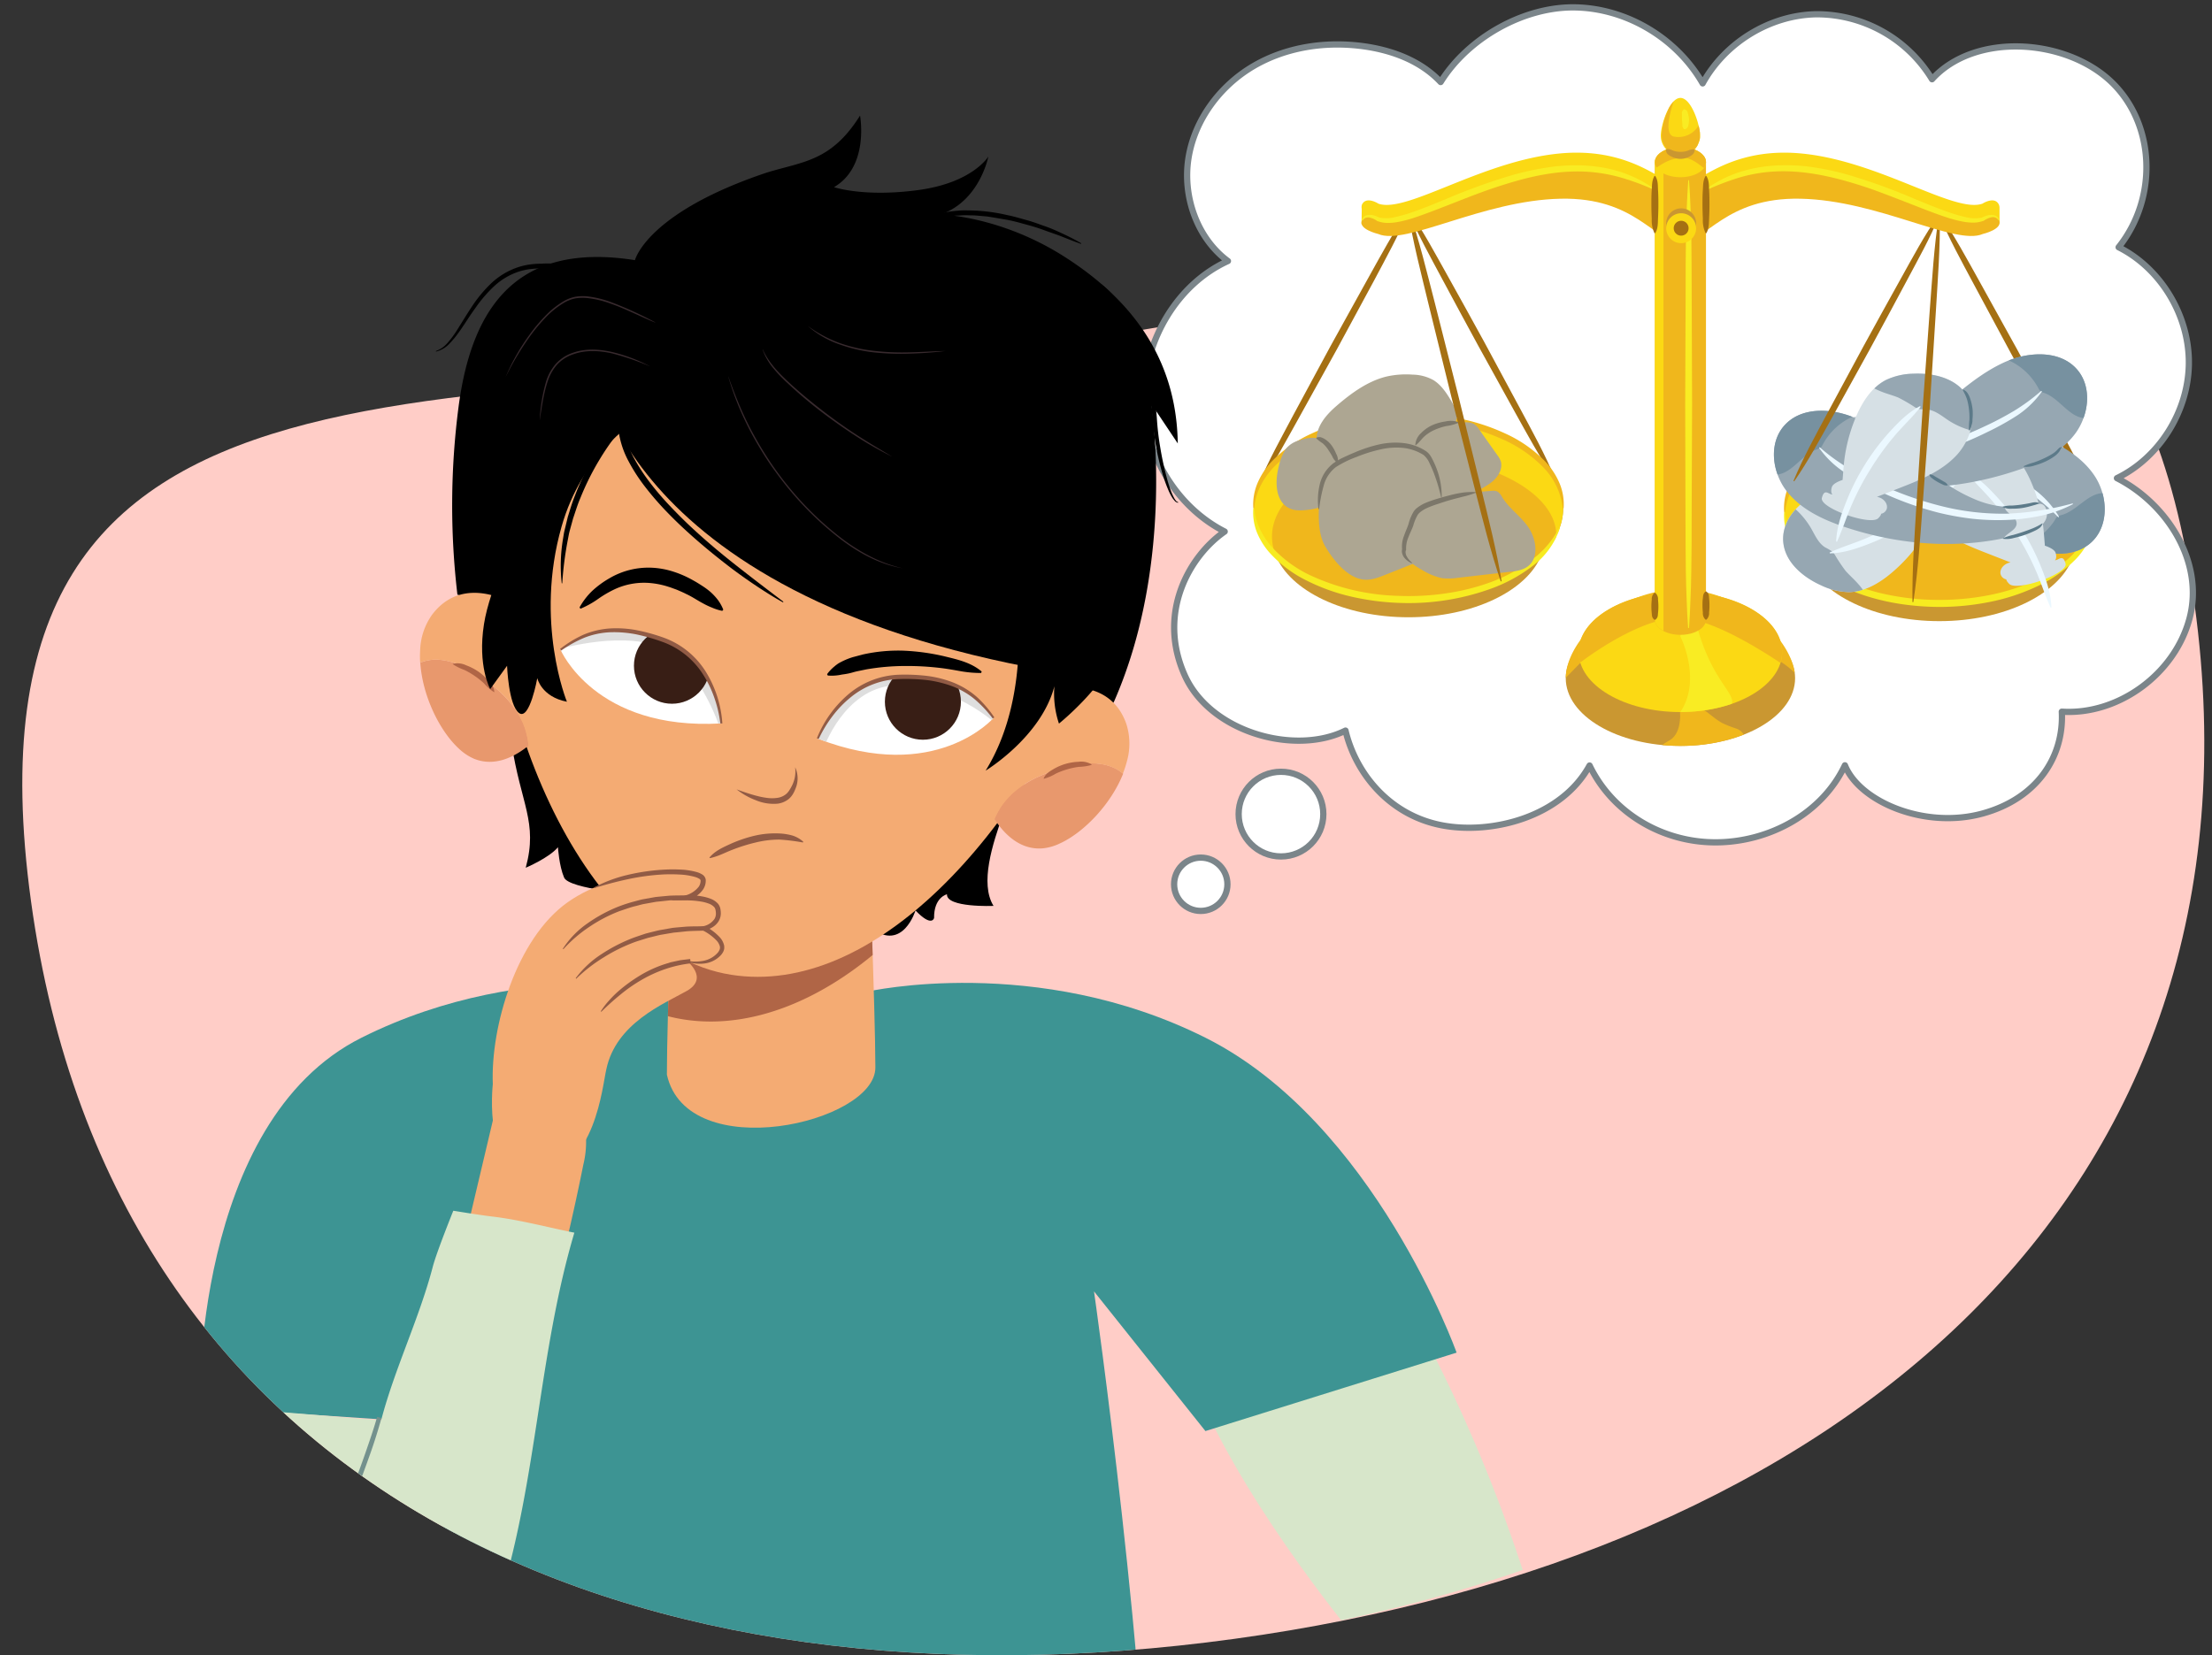 <svg xmlns="http://www.w3.org/2000/svg" xmlns:xlink="http://www.w3.org/1999/xlink" width="760" height="568.87" viewBox="0 0 760 568.87"><rect x="0" y="0" width="760" height="568.87" fill="#333333" stroke="none"/><defs><clipPath id="a"><path d="M10.65,309.71C38.84,515,218.88,591.42,424.14,563.23S812.82,384.78,784.63,179.52,910.43-220.1,360.9-100.62C158.44-56.6-17.54,104.45,10.65,309.71Z" fill="none"/></clipPath><clipPath id="b"><path d="M298.22,282.84s2.54,64.92,2.54,84.05-64.67,33.81-71.63,2.44c0-20.43,2.18-72.66,2.18-72.66Z" fill="#f4ab73"/></clipPath><clipPath id="c"><path d="M341.36,246.75s-19.81,22.88-60.38,7.1c0,0,7.92-20.49,27.65-21.22S335.75,239,341.36,246.75Z" fill="none"/></clipPath><clipPath id="d"><path d="M192.57,223.27s11.8,27.87,55.25,25.35c0,0-1.22-21.94-19.77-28.7S200.27,217.66,192.57,223.27Z" fill="none"/></clipPath></defs><path d="M10.65,309.71C38.84,515,218.88,591.42,424.14,563.23S782.18,412.89,754,207.62s-185.74-118-391-89.78S-17.54,104.45,10.65,309.71Z" fill="#ffcdc7"/><g clip-path="url(#a)"><path d="M708.4,244.59c.79,15.37-8.35,29.8-27.23,35-20,5.48-42.33-4.15-47.29-16.57-7.87,16.67-26.08,26.38-44.24,26.47s-35.47-9.8-43.49-26.4c-9.74,17.82-33.69,23.75-50.57,20.58-18.14-3.41-29.77-17.81-33.29-32.58-17.35,8.63-46.4.66-55.21-18.94-9.68-21.52,1.63-41.11,13.7-49.47-16.92-8.6-28.19-27.61-27.79-46.86s11.63-38.25,28.9-46.11c-10.6-7.84-15.66-22.26-13.54-35.43s10.84-24.78,22.17-31.47,25-8.71,38-6.91c9.79,1.35,19.63,5,26.46,12.29,9.44-15.2,28.64-26,46.3-25.65S576.09,13.11,585,28.65c7.75-14.08,23.15-23.46,39-23.75a46.35,46.35,0,0,1,39.81,22.33C678.5,11,709.88,13.12,725.58,28.3c14.82,14.32,16,39.54,2.34,56.67,14.49,7.28,24.25,23.41,24.13,39.87s-10.12,32.43-24.71,39.49c17.44,8.89,30,29,24.95,48.15S727.86,245.83,708.4,244.59Z" fill="#fff" stroke="#7b858a" stroke-linecap="round" stroke-linejoin="round" stroke-width="2.15"/><circle cx="440.12" cy="279.79" r="14.55" fill="#fff" stroke="#7b858a" stroke-linecap="round" stroke-linejoin="round" stroke-width="2.15"/><circle cx="412.56" cy="303.9" r="9.16" fill="#fff" stroke="#7b858a" stroke-linecap="round" stroke-linejoin="round" stroke-width="2.15"/><path d="M717.58,168c-5.15-7.38-9.3-15.31-13.67-23.11l-13-23.49L678.22,97.8c-4.21-7.89-8.55-15.71-12-24l.26-.14c5.08,7.42,9.3,15.3,13.66,23.11l13,23.49,12.74,23.61c4.19,7.9,8.61,15.67,12,24Z" fill="#a57013"/><path d="M719.47,176c0-17.33-23.8-31.39-53.15-31.39S613.16,158.66,613.16,176c0,5.88,2.74,11.37,7.5,16.07,4.82,12.26,23.42,21.4,45.66,21.4s40.84-9.14,45.66-21.4C716.73,187.36,719.47,181.87,719.47,176Z" fill="#ca9731"/><ellipse cx="666.32" cy="175.99" rx="53.16" ry="31.39" fill="#fbd914"/><path d="M666.32,158.09c-25.9,0-50.77,11.93-50.77,27.22,0,2.17,4.31,4.73,5.11,6.75,9.28,9.17,26.25,15.32,45.66,15.32s36.38-6.15,45.66-15.32a17.16,17.16,0,0,0,1.22-6.28C713.2,170.49,692.21,158.09,666.32,158.09Z" fill="#f0b71c"/><path d="M613,176a18.7,18.7,0,0,1,1.35-8.46,25.39,25.39,0,0,1,4.67-7.3,44.75,44.75,0,0,1,14-9.9,69.45,69.45,0,0,1,16.28-5.27,88.18,88.18,0,0,1,17-1.66c11.37.06,22.87,2.06,33.27,6.94a44.35,44.35,0,0,1,14,9.91,25.74,25.74,0,0,1,4.66,7.29,18.93,18.93,0,0,1,1.37,8.45h-.29a21.46,21.46,0,0,0-2.29-7.9,27.48,27.48,0,0,0-4.81-6.58,44.67,44.67,0,0,0-13.55-9.23,70.1,70.1,0,0,0-15.81-4.93,85.89,85.89,0,0,0-16.55-1.54,87.43,87.43,0,0,0-16.55,1.54A70.36,70.36,0,0,0,634,152.29a44.58,44.58,0,0,0-13.53,9.23A23.93,23.93,0,0,0,613.31,176Z" fill="#f0b71c"/><path d="M719.62,176a18.68,18.68,0,0,1-1.35,8.46,25.26,25.26,0,0,1-4.67,7.3,44.52,44.52,0,0,1-14,9.9,69.38,69.38,0,0,1-16.27,5.27,88.26,88.26,0,0,1-17,1.66c-11.38-.06-22.88-2.06-33.27-6.94a44.08,44.08,0,0,1-14-9.91,25.31,25.31,0,0,1-4.66-7.29A18.94,18.94,0,0,1,613,176h.3a21.45,21.45,0,0,0,2.28,7.9,27.76,27.76,0,0,0,4.81,6.58A44.67,44.67,0,0,0,634,199.7a69.83,69.83,0,0,0,15.82,4.93,85.82,85.82,0,0,0,16.55,1.54,87.51,87.51,0,0,0,16.55-1.54,70.28,70.28,0,0,0,15.81-4.94,44.63,44.63,0,0,0,13.54-9.23A24,24,0,0,0,719.33,176Z" fill="#f7eb20"/><path d="M666.12,162.94c9.27,7.85,17,17.74,27.63,23.62,7.88,4.35,18.73,5.8,25.14-.51,5.76-5.69,5.29-15.63.85-22.4s-11.9-10.91-19.37-14.05c-19.25-8.08-40.88-11.06-61.3-6.69-2.85.62-6.75,1.69-7.7,4.88-.37,1.26-.29,3.25.79,4.19.88.77,2.17.52,3.23.36A32.67,32.67,0,0,1,655.84,156,55.52,55.52,0,0,1,666.12,162.94Z" fill="#96a7b2"/><path d="M718.89,186.05c-6,5.93-16,5-23.67,1.27a21.15,21.15,0,0,0,2.52-1.07,21.81,21.81,0,0,0,7.77-6.76c.22-.32.44-.65.64-1a3.25,3.25,0,0,1,.78-1,3.81,3.81,0,0,1,1.25-.45c5.26-1.33,9-7.37,14.2-7.55C724,175.36,723.13,181.86,718.89,186.05Z" fill="#7791a0"/><path d="M646.68,141.63a5.83,5.83,0,0,1-.86.86c-1.57,1.23-4,2.08-4,4.07,0,2.37,3.7,3.7,3.69,5.86a31.35,31.35,0,0,0-10.1-.08c-1.06.16-2.35.41-3.23-.36-1.08-.94-1.16-2.93-.79-4.19,1-3.19,4.85-4.26,7.7-4.88C641.59,142.37,644.13,142,646.68,141.63Z" fill="#d6e0e5"/><path d="M707.19,177.77a66.75,66.75,0,0,0-8.72-7.55,110.23,110.23,0,0,0-9.77-6.17,120.41,120.41,0,0,0-21.06-9.54A86.44,86.44,0,0,0,645.1,150a98.17,98.17,0,0,0-23,1.77l-.08-.28a45,45,0,0,1,11.37-3.13,68.79,68.79,0,0,1,11.83-.5A81.59,81.59,0,0,1,657,149.2a95.79,95.79,0,0,1,11.44,3,112.91,112.91,0,0,1,21.37,10,93.2,93.2,0,0,1,9.84,6.53,32.31,32.31,0,0,1,7.81,8.88Z" fill="#ebf8ff"/><path d="M660.09,158.21c3.75-5.67,11.34-7.44,18.14-7.13a22.76,22.76,0,0,1,9.63,2.25c4.81,2.54,7.92,7.45,10.06,12.45a54.69,54.69,0,0,1,2.64,7.67,56.06,56.06,0,0,1,1.42,7.28c.23,1.82.6,6.81.6,6.81s2.6.79,3.45,2c.48.66.7,2.49,0,3,1.29.05,2.77-2.3,3.66,1.18s-16.68,9.64-19.36,6.95c-.79-.81-1-1.27-1-1.55a2.53,2.53,0,0,1-2-1.91c-.3-1.92,1.53-3.66,3.46-3.91l-7.69-3c-7.08-2.76-14.42-5.68-19.62-11.22S655.89,164.55,660.09,158.21Z" fill="#d6e0e5"/><path d="M660.09,158.21c3.75-5.67,11.34-7.44,18.14-7.13a22.76,22.76,0,0,1,9.63,2.25,16.88,16.88,0,0,1,3.83,2.81c-.78.41-1.54.75-2.18,1-2,.84-4.06,1.33-6,2.14a59.64,59.64,0,0,0-5.83,3.32,5.28,5.28,0,0,1-1.44.57,19.29,19.29,0,0,1-2.64.16c-2.74.24-5,2.18-7.27,3.69a27.29,27.29,0,0,1-7.66,3.46C657.45,166.29,657.7,161.82,660.09,158.21Z" fill="#96a7b2"/><path d="M675.93,162.23c4.23,2.2,7.53,5.63,10.68,9.1a78.94,78.94,0,0,1,14.79,23.83c1.73,4.35,3.26,8.85,3.43,13.6l-.28.07c-1.94-4.29-3.29-8.64-5.13-12.85A96.23,96.23,0,0,0,685,172.75c-2.94-3.54-6.3-6.6-9.24-10.29Z" fill="#ebf8ff"/><path d="M612.73,186.66c.81,6.76,6.8,11.74,13,14.52a23,23,0,0,0,9.62,2.31c5.44-.11,10.42-3.11,14.58-6.62a55.7,55.7,0,0,0,10.33-11.54c1-1.52,3.59-5.82,3.59-5.82s2.68.46,4-.21c.72-.37,1.74-1.9,1.31-2.7,1.18.53,1.45,3.29,3.8.59s-10.58-16.1-14.18-14.89c-1.07.36-1.5.66-1.57.94a2.52,2.52,0,0,0-2.63.82c-1.13,1.57-.28,4,1.33,5l-8.21-.78c-7.56-.71-15.43-1.39-22.56,1.23S611.82,179.12,612.73,186.66Z" fill="#d6e0e5"/><path d="M612.73,186.66c.81,6.76,6.8,11.74,13,14.52a23,23,0,0,0,9.62,2.31,16.89,16.89,0,0,0,4.69-.8c-.52-.71-1-1.36-1.5-1.88-1.39-1.64-3-3-4.44-4.62a58.94,58.94,0,0,1-3.72-5.59,5.34,5.34,0,0,0-1-1.15,21.67,21.67,0,0,0-2.29-1.33c-2.34-1.44-3.47-4.17-4.84-6.55a27.12,27.12,0,0,0-5.3-6.53C614,178.26,612.21,182.37,612.73,186.66Z" fill="#96a7b2"/><path d="M628.62,189.9c4.28-2,8.66-3.22,12.87-5.06a97,97,0,0,0,23.34-14.29c3.53-2.94,6.68-6.22,10.34-9.18l.22.18c-2.28,4.17-5.67,7.51-9.17,10.62a78.45,78.45,0,0,1-23.91,14.67c-4.36,1.68-8.85,3.27-13.62,3.34Z" fill="#ebf8ff"/><path d="M659.25,145.89c9.86-7.1,18.34-16.35,29.4-21.38,8.19-3.72,19.13-4.31,25,2.49,5.3,6.12,4.05,16-.92,22.39s-12.72,10-20.4,12.49c-19.83,6.54-41.63,7.81-61.64,1.85-2.8-.84-6.6-2.22-7.29-5.47-.28-1.29,0-3.26,1.11-4.11.94-.7,2.2-.35,3.24-.11a32.57,32.57,0,0,0,20.68-2A55.65,55.65,0,0,0,659.25,145.89Z" fill="#96a7b2"/><path d="M713.67,127c-5.53-6.39-15.52-6.25-23.5-3.13a18.76,18.76,0,0,1,2.43,1.27,21.64,21.64,0,0,1,7.21,7.34c.2.34.39.68.57,1a3.13,3.13,0,0,0,.7,1,3.63,3.63,0,0,0,1.2.54c5.14,1.74,8.43,8.06,13.57,8.65C717.92,138.05,717.57,131.51,713.67,127Z" fill="#7791a0"/><path d="M638.19,165.61a5.88,5.88,0,0,0-.79-.93c-1.47-1.35-3.84-2.39-3.68-4.38.18-2.36,4-3.39,4.14-5.54a31.53,31.53,0,0,1-10.09-.72c-1-.24-2.3-.59-3.24.11-1.15.85-1.39,2.82-1.11,4.11.69,3.25,4.49,4.63,7.29,5.47Q634.42,164.83,638.19,165.61Z" fill="#d6e0e5"/><path d="M701.58,134.53a32.32,32.32,0,0,1-8.49,8.24,91.43,91.43,0,0,1-10.32,5.74,112.74,112.74,0,0,1-22.08,8.24A93.55,93.55,0,0,1,649,158.86a80.6,80.6,0,0,1-11.83.44,69.47,69.47,0,0,1-11.76-1.44,44.85,44.85,0,0,1-11.09-4l.11-.27a97.73,97.73,0,0,0,22.8,3.57,86.23,86.23,0,0,0,22.83-2.74,120.13,120.13,0,0,0,21.74-7.85,109.31,109.31,0,0,0,10.23-5.39,66.85,66.85,0,0,0,9.29-6.84Z" fill="#ebf8ff"/><path d="M667.35,165.28c-9.87-7.1-18.35-16.36-29.41-21.38-8.19-3.72-19.13-4.31-25,2.49-5.3,6.12-4.06,16,.91,22.39s12.72,9.94,20.41,12.48c19.82,6.55,41.63,7.82,61.63,1.85,2.8-.83,6.6-2.21,7.3-5.46.27-1.29,0-3.26-1.11-4.12-1-.7-2.21-.34-3.25-.1a32.71,32.71,0,0,1-20.68-2A55.28,55.28,0,0,1,667.35,165.28Z" fill="#96a7b2"/><path d="M612.93,146.39c5.53-6.39,15.51-6.26,23.49-3.13a16.94,16.94,0,0,0-2.42,1.27,21.66,21.66,0,0,0-7.22,7.34c-.2.34-.39.68-.57,1a3.19,3.19,0,0,1-.7,1,3.45,3.45,0,0,1-1.2.55c-5.14,1.74-8.43,8.06-13.57,8.65C608.67,157.44,609,150.89,612.93,146.39Z" fill="#7791a0"/><path d="M688.41,185a5.33,5.33,0,0,1,.79-.92c1.46-1.35,3.83-2.39,3.67-4.38-.18-2.37-4-3.39-4.13-5.55a31.48,31.48,0,0,0,10.08-.71c1-.24,2.3-.6,3.25.1,1.14.86,1.38,2.83,1.11,4.12-.7,3.25-4.5,4.63-7.3,5.46C693.42,183.85,690.92,184.47,688.41,185Z" fill="#d6e0e5"/><path d="M625.23,153.72a66.85,66.85,0,0,0,9.29,6.84,113,113,0,0,0,10.23,5.38,120.17,120.17,0,0,0,21.74,7.86,86.28,86.28,0,0,0,22.83,2.74A98.34,98.34,0,0,0,712.13,173l.1.27a44.71,44.71,0,0,1-11.09,4,68.34,68.34,0,0,1-11.75,1.43,80.73,80.73,0,0,1-11.84-.43,95.77,95.77,0,0,1-11.65-2.11,112.77,112.77,0,0,1-22.08-8.25,90.74,90.74,0,0,1-10.32-5.74,31.82,31.82,0,0,1-8.48-8.24Z" fill="#ebf8ff"/><path d="M675.57,135.57c-3.76-5.67-11.35-7.44-18.14-7.14a22.76,22.76,0,0,0-9.63,2.25c-4.82,2.54-7.92,7.45-10.07,12.45a56,56,0,0,0-4.06,15c-.23,1.82-.59,6.81-.59,6.81s-2.61.79-3.46,2c-.47.66-.7,2.48,0,3-1.3.06-2.77-2.29-3.66,1.18s16.67,9.65,19.35,7c.8-.8,1-1.27,1-1.55a2.49,2.49,0,0,0,2-1.91c.3-1.91-1.53-3.66-3.45-3.9l7.68-3c7.08-2.76,14.42-5.68,19.62-11.22S679.76,141.91,675.57,135.57Z" fill="#d6e0e5"/><path d="M675.57,135.57c-3.76-5.67-11.35-7.44-18.14-7.14a22.76,22.76,0,0,0-9.63,2.25A16.47,16.47,0,0,0,644,133.5c.79.4,1.55.74,2.18,1,2,.83,4.07,1.32,6.05,2.14A55.65,55.65,0,0,1,658,140a5.54,5.54,0,0,0,1.44.57,23.24,23.24,0,0,0,2.64.16c2.74.24,5,2.17,7.27,3.68a27,27,0,0,0,7.66,3.46C678.21,143.64,678,139.18,675.57,135.57Z" fill="#96a7b2"/><path d="M659.91,139.81c-2.93,3.69-6.29,6.76-9.23,10.29a93.19,93.19,0,0,0-8,11.11,91.71,91.71,0,0,0-6.4,12.13c-1.84,4.21-3.18,8.55-5.12,12.84l-.29-.07c.17-4.74,1.7-9.25,3.43-13.6A78.94,78.94,0,0,1,649,148.68c3.16-3.46,6.46-6.89,10.68-9.1Z" fill="#ebf8ff"/><path d="M674.44,133.89a3.08,3.08,0,0,1,1.56,1.19,7.9,7.9,0,0,1,.86,1.75,17,17,0,0,1,.86,3.7,17.78,17.78,0,0,1,0,3.79,7.4,7.4,0,0,1-1.07,3.61l-.15,0a24.21,24.21,0,0,1,.15-3.65,21.29,21.29,0,0,0-.15-3.57,20.51,20.51,0,0,0-.68-3.49,16.33,16.33,0,0,0-1.49-3.18Z" fill="#5c7a89"/><path d="M708.43,153.82c-.49.34-.51.93-1,1.51a7.23,7.23,0,0,1-1.43,1.39,19.4,19.4,0,0,1-3.34,1.95,23.76,23.76,0,0,1-3.6,1.3,8.26,8.26,0,0,1-3.8.41l0-.14a19.34,19.34,0,0,1,3.51-1.29,32.42,32.42,0,0,0,3.41-1.38,25.17,25.17,0,0,0,3.2-1.73,7.66,7.66,0,0,0,1.34-1.12c.21-.2.39-.42.66-.66a1.22,1.22,0,0,1,1-.38Z" fill="#5c7a89"/><path d="M663,163.05a2.92,2.92,0,0,1,1.73.63l1.54.89,1.53.91a3.18,3.18,0,0,1,1.41,1.19l-.06.14a2.82,2.82,0,0,1-1.84-.38,17.91,17.91,0,0,1-1.64-.82,17.68,17.68,0,0,1-1.53-1c-.48-.38-1-.67-1.23-1.42Z" fill="#5c7a89"/><path d="M688.16,174.12a10.31,10.31,0,0,1,3.13-.37c1-.07,2.05-.16,3.07-.31s2-.31,3-.51c.5-.1,1-.24,1.57-.3a2.91,2.91,0,0,1,1.66.29v.15c-1,.35-1.92.6-3,.9a22.49,22.49,0,0,1-3.14.67,23,23,0,0,1-3.21.19,6.4,6.4,0,0,1-3.17-.56Z" fill="#5c7a89"/><path d="M701.78,179.93a3,3,0,0,1-1.14,1.6,9.29,9.29,0,0,1-1.67.95,33.44,33.44,0,0,1-3.46,1.41,34.11,34.11,0,0,1-3.6,1,8.84,8.84,0,0,1-3.73.27l0-.14a14.94,14.94,0,0,1,3.49-1.17c1.17-.33,2.33-.68,3.47-1.07s2.29-.81,3.41-1.26a21.26,21.26,0,0,0,3.13-1.64Z" fill="#5c7a89"/><path d="M666.46,73.74c.23,11.17-.69,22.26-1.34,33.36L663,140.41l-2.42,33.28c-.84,11.1-1.53,22.2-3.2,33.24l-.29,0c-.15-11.17.68-22.26,1.36-33.36l2.14-33.31L663,107c.86-11.09,1.47-22.2,3.21-33.23Z" fill="#a57013"/><path d="M666.45,73.8c-3.3,8.11-7.61,15.66-11.68,23.34s-8.24,15.31-12.39,23l-12.61,22.82c-4.24,7.59-8.34,15.25-13.31,22.45l-.26-.14c3.37-8.07,7.59-15.67,11.69-23.34l12.38-22.95c4.18-7.62,8.36-15.24,12.6-22.83s8.29-15.28,13.32-22.44Z" fill="#a57013"/><path d="M432.41,166.54c3.42-8.32,7.84-16.1,12-24l12.74-23.61,13-23.48c4.36-7.82,8.58-15.7,13.66-23.11l.26.14c-3.48,8.29-7.82,16.1-12,24L459.3,120.09l-13,23.49c-4.38,7.8-8.52,15.72-13.67,23.1Z" fill="#a57013"/><path d="M484.06,72.34c5,7.16,9.06,14.86,13.32,22.44S505.8,110,510,117.61l12.38,23c4.1,7.67,8.32,15.26,11.69,23.33l-.26.14c-5-7.19-9.07-14.85-13.31-22.44l-12.61-22.83c-4.15-7.64-8.3-15.27-12.39-22.94S487.1,80.58,483.8,72.48Z" fill="#a57013"/><path d="M430.78,174.67c0-17.34,23.79-31.39,53.15-31.39s53.16,14.05,53.16,31.39c0,5.87-2.74,11.37-7.5,16.07-4.82,12.26-23.42,21.4-45.66,21.4s-40.84-9.14-45.66-21.4C433.52,186,430.78,180.54,430.78,174.67Z" fill="#ca9731"/><ellipse cx="483.93" cy="174.67" rx="53.16" ry="31.39" fill="#fbd914"/><path d="M483.93,156.77c25.9,0,50.77,11.93,50.77,27.22,0,2.16-4.31,4.73-5.11,6.75-9.28,9.17-26.25,15.31-45.66,15.31s-36.38-6.14-45.66-15.31a17.18,17.18,0,0,1-1.23-6.29C437,169.16,458,156.77,483.93,156.77Z" fill="#f0b71c"/><path d="M536.94,174.67a23.91,23.91,0,0,0-7.11-14.47A44.33,44.33,0,0,0,516.29,151,70.12,70.12,0,0,0,500.48,146a89.41,89.41,0,0,0-33.1,0A69.62,69.62,0,0,0,451.57,151,44.83,44.83,0,0,0,438,160.18a27.54,27.54,0,0,0-4.81,6.59,21.4,21.4,0,0,0-2.29,7.9h-.29a18.91,18.91,0,0,1,1.37-8.45,25.57,25.57,0,0,1,4.66-7.3,44.51,44.51,0,0,1,14-9.91c10.4-4.88,21.9-6.87,33.27-6.94a88.27,88.27,0,0,1,17,1.67A69.9,69.9,0,0,1,517.21,149a44.78,44.78,0,0,1,14,9.91,25.33,25.33,0,0,1,4.67,7.3,18.66,18.66,0,0,1,1.35,8.46Z" fill="#f0b71c"/><path d="M430.92,174.67a22.27,22.27,0,0,0,2.14,7.5,27.5,27.5,0,0,0,4.41,6.34A42,42,0,0,0,450,197.63a76.42,76.42,0,0,0,30.49,7.15,87.42,87.42,0,0,0,15.76-.78,77.08,77.08,0,0,0,15.3-3.7,54.77,54.77,0,0,0,13.88-7.24,15.15,15.15,0,0,0,1.55-1.19l1.51-1.24,1.41-1.36a12.81,12.81,0,0,0,1.35-1.41,28.93,28.93,0,0,0,4.43-6.5l.28.1a26.84,26.84,0,0,1-9.4,13.07,53.23,53.23,0,0,1-14.27,7.78,83.27,83.27,0,0,1-31.89,4.88,86.33,86.33,0,0,1-16.08-2.14,67.43,67.43,0,0,1-15.29-5.48,42.3,42.3,0,0,1-13-9.81,24.82,24.82,0,0,1-4.26-7,18.7,18.7,0,0,1-1.16-8.05Z" fill="#f7eb20"/><path d="M457.09,159.22a9.8,9.8,0,0,1-4.71-7.34c-.47-5.12,3.27-9.32,6.8-12.37,5.24-4.53,10.94-8.62,17.31-10.13a30.53,30.53,0,0,1,8.84-.63,15.27,15.27,0,0,1,7.14,1.87c3.18,1.94,5.28,5.6,7.25,9.11a6.4,6.4,0,0,1,.93,2.35,5.86,5.86,0,0,1-.4,2.52,24.35,24.35,0,0,1-9.17,11.9c-4,2.83-8.4,4.62-12.79,6.39a13.36,13.36,0,0,1-4.7,1.26c-2.57,0-4.75-1.44-6.91-2.89a2.86,2.86,0,0,0-2.22-.48,11.89,11.89,0,0,1-3.42-.14A11.24,11.24,0,0,1,457.09,159.22Z" fill="#ada692"/><path d="M503.54,145.15a5.45,5.45,0,0,1,2.92.56,6.75,6.75,0,0,1,1.83,2l6.19,8.75a7.21,7.21,0,0,1,1.22,2.27,5.47,5.47,0,0,1-.4,3.45c-1.16,2.67-3.52,4.17-5.72,5.43-3,1.71-6,3.36-9,5-3.44,1.92-6.66,3.55-10.14.77-2.73-2.18-4.38-6-5.07-9.67a17.86,17.86,0,0,1,1.46-11.66c3-5.5,9.17-6.72,14.33-6.9Q502.34,145.15,503.54,145.15Z" fill="#ada692"/><path d="M456.88,161.4a17,17,0,0,1,6.06-3.91c8.26-3.7,17.7-6.77,25.69-2.34a6.56,6.56,0,0,1,1.58,1.16,8.23,8.23,0,0,1,1.3,1.94,37.23,37.23,0,0,1,1.93,28.83,9.83,9.83,0,0,1-2.21,3.91,8.87,8.87,0,0,1-3,1.68l-12.32,4.9c-2.2.87-4.46,1.76-6.78,1.67-5.67-.21-10.64-6.15-13.71-11.28-2.57-4.27-2.43-10.16-2.2-15.17C453.39,168.71,454.28,164.32,456.88,161.4Z" fill="#ada692"/><path d="M512.64,168.69a3.37,3.37,0,0,1,1.91.27,5.19,5.19,0,0,1,1.56,1.9c2.36,3.82,6,6.27,8.65,9.83s4,9.34,1.34,12.82c-1.79,2.28-4.66,2.73-7.29,3l-17.88,2.06a20.45,20.45,0,0,1-5.41.14,21.64,21.64,0,0,1-6.88-2.81c-2.76-1.51-5.88-3.58-6.26-7.12-.34-3.08,1.5-5.94,2.42-8.68.56-1.68,1-3.34,2.21-4.5,2-1.86,4.71-2.59,7.13-3.38a75.1,75.1,0,0,1,8.78-2.3A72.61,72.61,0,0,1,512.64,168.69Z" fill="#ada692"/><path d="M446.27,151.39c2.57-.88,5.42-1.49,7.86-.19,2.66,1.42,4.14,4.73,5.43,7.81l1.95,4.67a3.87,3.87,0,0,1,.41,1.59,3.76,3.76,0,0,1-.67,1.77,22.62,22.62,0,0,1-3.26,4.57c-2.38,2.37-5.5,3.22-8.53,3.59-2.47.3-5.1.49-7.32-1-4.15-2.83-4-9.3-2.76-14a18,18,0,0,1,2.4-5.91A8.61,8.61,0,0,1,446.27,151.39Z" fill="#ada692"/><path d="M486.27,152.91a6,6,0,0,1,2.05-4.13,12.56,12.56,0,0,1,3.85-2.69,17.09,17.09,0,0,1,4.44-1.24,8.23,8.23,0,0,1,4.53.22.12.12,0,0,1,.06.16.1.1,0,0,1-.05.06,16.39,16.39,0,0,1-4.25,1.14,20.72,20.72,0,0,0-4,1.31,13.29,13.29,0,0,0-3.46,2.2c-1.05.92-1.7,2.07-3,3.06a.12.12,0,0,1-.17,0A.11.11,0,0,1,486.27,152.91Z" fill="#7c776a"/><path d="M452.25,150.45a2.3,2.3,0,0,1,1.66-.14,5.61,5.61,0,0,1,1.47.73,8.35,8.35,0,0,1,2.27,2.24,14,14,0,0,1,1.44,2.7,4.63,4.63,0,0,1,.57,3,.14.14,0,0,1-.16.11l0,0a5.57,5.57,0,0,1-1.81-2.36c-.47-.83-1-1.63-1.48-2.37a10.72,10.72,0,0,0-1.75-2,14.83,14.83,0,0,1-2.2-1.68.14.14,0,0,1,0-.2Z" fill="#7c776a"/><path d="M506.93,169.39a29.78,29.78,0,0,1-4.23,1.29c-1.41.38-2.82.71-4.22,1.11s-2.78.83-4.16,1.31a36.81,36.81,0,0,0-4,1.48,10.55,10.55,0,0,0-1.77,1,7.9,7.9,0,0,0-.79.61,3.85,3.85,0,0,0-.61.67,15.41,15.41,0,0,0-1.59,3.82c-.54,1.44-1.21,2.75-1.71,4.07a9.64,9.64,0,0,0-.74,4v.08a.46.46,0,0,1-.06.29,1.75,1.75,0,0,0-.09,1,3.11,3.11,0,0,0,.41,1.16,6,6,0,0,0,.76,1.1c.3.35.62.7,1,1a.1.1,0,0,1,0,.16.11.11,0,0,1-.12,0,6.37,6.37,0,0,1-2.43-1.76,4.17,4.17,0,0,1-.78-1.44,3,3,0,0,1,0-1.85l-.06.37a10,10,0,0,1,.63-4.66c.5-1.44,1.13-2.78,1.57-4.11a16.21,16.21,0,0,1,1.77-4.29,5.66,5.66,0,0,1,.86-1,9.47,9.47,0,0,1,1-.75,12.36,12.36,0,0,1,2.06-1.15,38.65,38.65,0,0,1,4.25-1.5q2.13-.66,4.29-1.2a43.8,43.8,0,0,1,4.36-.9,26.62,26.62,0,0,1,4.47-.19.11.11,0,0,1,.1.12A.11.11,0,0,1,506.93,169.39Z" fill="#7c776a"/><path d="M453,174.9a23.54,23.54,0,0,1,.42-8.35A12.92,12.92,0,0,1,458,159.3a20.68,20.68,0,0,1,3.7-2.15c1.26-.59,2.52-1.15,3.81-1.69a49.26,49.26,0,0,1,7.94-2.63,25.82,25.82,0,0,1,8.46-.59,17.7,17.7,0,0,1,8.09,2.85,5.74,5.74,0,0,1,1.58,1.72,20.65,20.65,0,0,1,1,1.9,30,30,0,0,1,1.55,3.91,26.93,26.93,0,0,1,1.22,8.24.11.11,0,0,1-.22,0,62.51,62.51,0,0,0-2.32-7.82c-.46-1.26-1-2.49-1.59-3.7a7.69,7.69,0,0,0-2.15-3,16.32,16.32,0,0,0-7.34-2.44,24.23,24.23,0,0,0-7.89.67,49.88,49.88,0,0,0-7.7,2.45,36.14,36.14,0,0,0-7.19,3.53,11.88,11.88,0,0,0-4.16,6.37,54.43,54.43,0,0,0-1.57,8,.1.1,0,0,1-.12.09A.12.12,0,0,1,453,174.9Z" fill="#7c776a"/><path d="M484.07,72.37c3.62,10.38,6.12,21,8.88,31.62L501,135.8l7.84,31.87c2.58,10.64,5.31,21.23,7.08,32.07l-.29.07c-3.54-10.39-6.13-21-8.87-31.62l-8.1-31.81-7.85-31.87c-2.55-10.64-5.36-21.21-7.06-32.07Z" fill="#a57013"/><path d="M577.36,77.76c-9.09,0-15.31-15.39-41.13-14.87-26.8.53-59,18.26-68.43,14.11l.07-5.21a2.9,2.9,0,0,1,.07-1.47c1.47-3.06,5.67-.32,5.67-.32,9.68,3.38,35.11-14.49,61.8-17.21,25.72-2.63,37.26,11.47,42,11.47s16.23-14.1,41.95-11.47C646,55.51,671.43,73.38,681.11,70c0,0,4.21-2.74,5.67.32A3,3,0,0,1,687,71.4l0,5.18c-9.45,4.16-41.69-13.16-68.48-13.69C592.68,62.37,586.46,77.76,577.36,77.76Z" fill="#fbd914"/><path d="M577.36,83.16c-9.09,0-15.31-15.39-41.13-14.87-26.8.53-53.27,16.27-62.71,12.12,0,0-7-1.63-5.58-4.69s5.67-.32,5.67-.32c9.68,3.38,35.11-14.49,61.8-17.21,25.72-2.63,37.26,11.47,42,11.47s16.23-14.1,41.95-11.47c26.7,2.72,52.12,20.59,61.8,17.21,0,0,4.21-2.74,5.67.32s-5.57,4.69-5.57,4.69c-9.45,4.15-35.92-11.59-62.71-12.12C592.68,67.77,586.46,83.16,577.36,83.16Z" fill="#f0b71c"/><path d="M585.84,65.21A42.3,42.3,0,0,1,597,59.36a49.45,49.45,0,0,1,12.4-2.43,62.62,62.62,0,0,1,12.62.41,98.62,98.62,0,0,1,12.32,2.55,204.49,204.49,0,0,1,23.49,8.47c3.84,1.57,7.65,3.17,11.52,4.51a52.13,52.13,0,0,0,5.83,1.7,12.58,12.58,0,0,0,5.77.21l-.14.07a10.58,10.58,0,0,1,1.6-.69,6.21,6.21,0,0,1,1.73-.3,3.38,3.38,0,0,1,1.75.42,2.76,2.76,0,0,1,1.07,1.38l-.26.12a2.63,2.63,0,0,0-1.09-1,2.55,2.55,0,0,0-1.4-.09,5.77,5.77,0,0,0-1.4.47,8.54,8.54,0,0,0-1.29.75l0,0-.1,0a10.16,10.16,0,0,1-3.29.6,19.32,19.32,0,0,1-3.24-.26,41.85,41.85,0,0,1-6.14-1.57c-4-1.31-7.85-2.86-11.71-4.36s-7.7-3-11.57-4.44-7.78-2.68-11.73-3.79c-7.89-2.18-16-3.6-24.16-3.14a52.5,52.5,0,0,0-12,2.08A91.31,91.31,0,0,0,586,65.47Z" fill="#f9ec23"/><path d="M467.81,75.66a2.79,2.79,0,0,1,1.07-1.39,3.4,3.4,0,0,1,1.76-.43,5.87,5.87,0,0,1,1.73.3,8.68,8.68,0,0,1,1.61.69l-.15-.08a12.55,12.55,0,0,0,5.73-.2,51.62,51.62,0,0,0,5.81-1.67c3.85-1.33,7.64-2.92,11.46-4.48A207.19,207.19,0,0,1,520.21,60a99.77,99.77,0,0,1,12.25-2.56A62.78,62.78,0,0,1,545,56.91a57.21,57.21,0,0,1,6.26.77,49.25,49.25,0,0,1,6.1,1.59A42.93,42.93,0,0,1,568.48,65l-.14.25A84.19,84.19,0,0,0,556.85,61a54.52,54.52,0,0,0-12-2c-8.09-.42-16.2,1-24,3.23-3.92,1.12-7.82,2.39-11.67,3.79s-7.67,2.93-11.51,4.43-7.69,3-11.66,4.34a41.46,41.46,0,0,1-6.11,1.57,19.2,19.2,0,0,1-3.23.26,10.16,10.16,0,0,1-3.29-.6l-.1,0,0,0a7.33,7.33,0,0,0-1.28-.76,6,6,0,0,0-1.39-.47,2.51,2.51,0,0,0-1.39.08,2.62,2.62,0,0,0-1.1,1Z" fill="#f9ec23"/><ellipse cx="577.36" cy="233.08" rx="39.4" ry="23.27" fill="#ca9731"/><path d="M616.63,231.23c-1.61-12-18.57-28.64-39.27-28.64-21.68,0-39.26,17.57-39.39,30.35l5.36-5.47a18.45,18.45,0,0,1,5.19-4.14,17.62,17.62,0,0,1,5.09-1.22,170.64,170.64,0,0,1,35.29-.87,63.07,63.07,0,0,1,16.77,3.18A30,30,0,0,1,616.63,231.23Z" fill="#f0b71c"/><path d="M577.36,256.35a60.26,60.26,0,0,0,21.76-3.87,4.73,4.73,0,0,0-2.74-2.14,40.33,40.33,0,0,1-4.64-1.84c-2.49-1.36-4.53-3.42-6.93-4.93-1.57-1-3.85-2.47-5.82-2.11-2.27.41-1.66,3.46-1.73,5.09-.13,2.71-.77,5.71-3,7.46-1,.74-2.14,1.18-3.05,2l-.06.06Q574.17,256.35,577.36,256.35Z" fill="#f0b71c"/><ellipse cx="577.36" cy="224.08" rx="34.95" ry="20.64" fill="#fbd914"/><path d="M583.79,217.77c-6.38-20.73-6.43,1-6.43,1s7.45,14.69,0,25.91A54.28,54.28,0,0,0,595,241.88C596.26,238.35,588.85,234.23,583.79,217.77Z" fill="#f9ec23"/><path d="M577.36,203.44c-19.3,0-35,9.24-35,20.64a12.56,12.56,0,0,0,.51,3.5l.41-.11s19.85-15.41,34-15.11c10.26.21,26.39,10.09,34.43,15.46a12.43,12.43,0,0,0,.58-3.74C612.31,212.68,596.67,203.44,577.36,203.44Z" fill="#f0b71c"/><path d="M568.59,55.73c0-2.86,3.93-5.18,8.77-5.18s8.78,2.32,8.78,5.18V213c0,2.86-3.93,5.18-8.78,5.18s-8.77-2.32-8.77-5.18Z" fill="#f0b71c"/><path d="M580.31,61.93c.25,3.21.42,6.41.53,9.62s.23,6.41.27,9.62c.1,6.41.08,12.82.12,19.23l.14,38.48-.15,38.47c0,6.41,0,12.82-.13,19.24l-.1,4.8-.18,4.81q-.15,4.81-.5,9.62H580c-.22-3.2-.4-6.41-.5-9.62l-.17-4.81-.11-4.8c-.1-6.42-.09-12.83-.12-19.24L579,138.88l.15-38.48c0-6.41,0-12.82.11-19.23,0-3.21.13-6.42.27-9.62s.29-6.41.53-9.62Z" fill="#f9ec23"/><path d="M571.53,216.83V55.73h-2.94V213C568.59,214.51,569.73,215.88,571.53,216.83Z" fill="#fbd914"/><ellipse cx="577.36" cy="55.73" rx="8.78" ry="5.18" fill="#fbd914"/><path d="M586.14,55.73c0-2.86-3.93-5.18-8.78-5.18s-8.77,2.32-8.77,5.18a3.36,3.36,0,0,0,.58,1.84c1-.45,3.47-2.82,8.19-3.34,3.59-.39,6.33,2.33,8.08,3.52A3.41,3.41,0,0,0,586.14,55.73Z" fill="#f0b71c"/><path d="M584.11,46.65c0-3.73-3-13-6.75-13s-6.75,9.3-6.75,13a6.75,6.75,0,0,0,13.5,0Z" fill="#fbd914"/><circle cx="577.61" cy="76.74" r="5.14" fill="#ca9731"/><circle cx="577.61" cy="78.43" r="5.14" fill="#fbd914"/><circle cx="577.61" cy="78.43" r="2.56" fill="#a57013"/><path d="M577.36,53.4a6.75,6.75,0,0,0,5.82-3.34c.32-.88.59-1.58.76-1.93h0a4.21,4.21,0,0,0,.12-.71v0a6.28,6.28,0,0,0,0-.75c0-.12,0-.24,0-.36s0-.15,0-.22a1,1,0,0,1,0-.17c0-.11,0-.22,0-.33v-.09l-.06-.41v0c-.09-.6-.22-1.26-.38-1.95a8.1,8.1,0,0,1-8.55,3.8c-4.1-1,0-12.1,0-12.12h0c-.15.15-.29.32-.43.49l-.08.1c-.14.17-.28.36-.42.55l0,0c-.13.19-.26.39-.38.59l-.07.11-.37.65,0,.1c-.11.21-.22.43-.32.65a.41.41,0,0,0,0,.09l-.33.73-.06.13-.29.72v.05c-.1.25-.19.5-.28.76l-.06.16-.25.76v0l-.21.74a.83.83,0,0,0,0,.15c-.07.25-.13.49-.19.73l0,.11c-.05.21-.1.43-.14.64l0,.13q-.06.35-.12.66a.68.68,0,0,0,0,.14l-.09.57a.25.25,0,0,1,0,.08c0,.2,0,.39-.05.57s0,.09,0,.13,0,.36,0,.52A6.75,6.75,0,0,0,577.36,53.4Z" fill="#f0b71c"/><path d="M578.73,37.57c1.1.34,1.06,1,1.25,1.54a8.3,8.3,0,0,1,.32,1.79,6.86,6.86,0,0,1-.17,1.89,3.29,3.29,0,0,1-.32,1,1.46,1.46,0,0,1-.41.41,1.37,1.37,0,0,1-.69.21l-.24-.16c-.15-.25-.23-.41-.3-.55a1.85,1.85,0,0,1-.15-.4c0-.24,0-.46,0-.71L577.89,41c0-.52,0-1.06,0-1.6s-.23-1,.61-1.8Z" fill="#f9ec23"/><path d="M568.44,213c-1-.77-.83-1.55-.94-2.32a22.34,22.34,0,0,1-.12-2.31c0-.78.06-1.55.13-2.32a2.81,2.81,0,0,1,.93-2.31h.29a2.78,2.78,0,0,1,.93,2.31c.07.77.13,1.54.13,2.32a22.34,22.34,0,0,1-.12,2.31c-.1.77.05,1.55-.94,2.32Z" fill="#a57013"/><path d="M586.28,203.28c1,.81.84,1.62.94,2.42s.12,1.62.12,2.42-.05,1.62-.13,2.43a3,3,0,0,1-.93,2.42H586a3,3,0,0,1-.93-2.42c-.07-.81-.13-1.62-.13-2.43s0-1.61.12-2.42,0-1.61.94-2.42Z" fill="#a57013"/><path d="M586.28,60.48c1,1.64.84,3.27.94,4.91s.12,3.28.12,4.91-.05,3.28-.13,4.91,0,3.28-.93,4.92H586a10.39,10.39,0,0,1-.93-4.92c-.07-1.63-.13-3.27-.13-4.91s0-3.27.12-4.91,0-3.27.94-4.91Z" fill="#a57013"/><path d="M568.73,60.48c1,1.64.84,3.27.94,4.91s.12,3.28.12,4.91-.06,3.28-.13,4.91,0,3.28-.93,4.92h-.29a10.39,10.39,0,0,1-.93-4.92c-.07-1.63-.13-3.27-.13-4.91s0-3.27.12-4.91,0-3.27.94-4.91Z" fill="#a57013"/><path d="M572.58,51.2a3.85,3.85,0,0,1,1.46.2,10.86,10.86,0,0,0,1.06.45,7.81,7.81,0,0,0,2.19.34,7.58,7.58,0,0,0,2.21-.28c.37-.1.7-.28,1.08-.41a4.2,4.2,0,0,1,1.45-.18l.21.21a2.1,2.1,0,0,1-.63,1.51,4.63,4.63,0,0,1-1.3.85,6.55,6.55,0,0,1-3,.71,6.65,6.65,0,0,1-3-.77A5.67,5.67,0,0,1,573,53a2,2,0,0,1-.58-1.55Z" fill="#ca9731"/><path d="M487.51,456.05s34.29,60.05,49,134.14l-70.07-26.38S430.38,521,412.59,480.75Z" fill="#d7e6ca"/><path d="M500.46,464.87s-28.3-79.2-86.3-108.24-116.09-15.85-116.09-15.85l-28.88,18.4-28.87-18.4s-58.1-13.19-116.1,15.85-55.71,127-55.71,127l83.22,5.57,10.78-45.38s-19,132.57-19.85,216.38c0,0,38.34,7.85,126.53,7.85s126.54-7.85,126.54-7.85c-.88-83.81-19.85-216.38-19.85-216.38l38.28,48Z" fill="#3d9493"/><path d="M344.71,279.68c-3.75,10.48-8.11,23.95-3.35,31.66,0,0-16.27.66-16-4,0,0-4.51,1-4.43,8.15,0,0-.74,3.32-6.38-2.59,0,0-4.31,14.25-15.06,6.18s4.48-27.9,4.48-27.9Z"/><path d="M175.74,255.36c3.14,20.91,9.18,27.16,4.89,42.86,0,0,8-3.36,11.07-7.05,0,0,.39,6.39,2.11,10.42S219,307.37,219,307.37l-23.93-60Z"/><path d="M298.22,282.84s2.54,64.92,2.54,84.05-64.67,33.81-71.63,2.44c0-20.43,2.18-72.66,2.18-72.66Z" fill="#f4ab73"/><g clip-path="url(#b)"><path d="M306.74,269.49a12.39,12.39,0,0,0-8.47-.88,8.46,8.46,0,0,0-5.6.72q-15.78,7.88-32.09,14.75a9.51,9.51,0,0,0-5.17-1.21c-1.09,0-2.17.1-3.26.16-2-1.71-67.83,42.24-57.13,41.43,26.41,37.32,73.91,35.09,114.23-4.77C316.83,312.2,313.74,270.06,306.74,269.49Z" fill="#b06546"/></g><path d="M263.28,59.37c12.44-3.89,22.23-3.74,32.21-19.64,0,0,3.27,17.48-8.94,24.59,0,0,10.21,3.53,28.95,1s24.08-11.53,24.08-11.53-2.94,15.34-16.45,19.93c0,0,20.45.41,42.53,14.47s38.57,34.06,39,64.21l-9.08-13.6s8.41,53.65-12.68,102c-11.69,26.79-225.74-36.44-225.74-36.44a262,262,0,0,1,.42-64.76c4.69-35.14,20.84-56.46,60.57-50.19C218.18,89.35,222.2,73.16,263.28,59.37Z"/><path d="M207.14,114.68s-32,8.37-37.23,65.74S198.62,326.72,251.18,335c48.52,7.66,100-47.18,127.06-117.27,19.48-50.46-34.66-92.35-34.66-92.35Z" fill="#f4ab73"/><path d="M227.4,137s-.75-2.3-24,17.79-32.8,50.67-32.8,50.67l-10.15,2.71s-1.64-30.15,4.33-51.8,18.74-43.08,34.61-49.1S227.4,137,227.4,137Z"/><path d="M365.28,263.84c-12.54,3.61-20,9.15-23.58,17.68,3.23,5,8.65,10.6,16.39,10.05a17.5,17.5,0,0,0,6-1.67c8.38-3.81,17.66-13.59,21.8-24C382.73,263.16,376.6,260.58,365.28,263.84Z" fill="#e8986d"/><path d="M387,248.84C381,231.56,361,237,361,237l-23,37.49a38.06,38.06,0,0,0,3.63,7.07c3.61-8.53,11-14.07,23.58-17.68,11.32-3.26,17.45-.68,20.58,2a34.13,34.13,0,0,0,1.37-4.15A22.21,22.21,0,0,0,387,248.84Z" fill="#f4ab73"/><path d="M358.64,267.43c.63-1.56,2-2.32,3.29-3.09a18.2,18.2,0,0,1,8.65-2.53,6.89,6.89,0,0,1,4.44.88.13.13,0,0,1,0,.18.15.15,0,0,1-.07.05,17.87,17.87,0,0,1-4.27.63,24.58,24.58,0,0,0-4.07.87,25.6,25.6,0,0,0-3.9,1.48,15.53,15.53,0,0,1-4,1.72.15.15,0,0,1-.16-.11A.22.22,0,0,1,358.64,267.43Z" fill="#b06546"/><path d="M164.59,232.17c10.81,7.3,16.17,14.86,17,24.09-4.6,3.72-11.49,7.42-18.69,4.52a17.93,17.93,0,0,1-5.17-3.43c-6.79-6.21-12.61-18.37-13.33-29.6C148.19,226.16,154.82,225.58,164.59,232.17Z" fill="#e8986d"/><path d="M148.5,211.2c11.08-14.58,28.4-3.29,28.4-3.29l10.3,42.74a37.41,37.41,0,0,1-5.63,5.61c-.81-9.23-6.17-16.79-17-24.09-9.77-6.59-16.4-6-20.21-4.42a33.58,33.58,0,0,1,0-4.37A22.2,22.2,0,0,1,148.5,211.2Z" fill="#f4ab73"/><path d="M169.59,237.77a15.11,15.11,0,0,1-3.24-2.86,25.19,25.19,0,0,0-3.25-2.6,24.91,24.91,0,0,0-3.61-2.09,18,18,0,0,1-3.86-1.91.13.13,0,0,1,0-.18.12.12,0,0,1,.07,0,6.85,6.85,0,0,1,4.49.53,18.88,18.88,0,0,1,4.05,2.07,19.46,19.46,0,0,1,3.41,3c1,1.13,2.06,2.28,2.17,4a.14.14,0,0,1-.12.15Z" fill="#b06546"/><path d="M341.36,246.75s-19.81,22.88-60.38,7.1c0,0,7.92-20.49,27.65-21.22S335.75,239,341.36,246.75Z" fill="#fff"/><g clip-path="url(#c)"><path d="M282.9,257.35s7-20.54,24.11-21.78c19.7-1.42,35.6,13.51,35.6,13.51l1.57-5.93L328.4,232.38,300.74,228l-14.67,3.82-11.31,17.62Z" fill="#dedede"/><circle cx="317.09" cy="241.17" r="13.06" fill="#381e15"/></g><path d="M280.67,253.73a38.6,38.6,0,0,1,10.86-15.15,28.39,28.39,0,0,1,17.41-6.7,65.37,65.37,0,0,1,9.38.39,37.75,37.75,0,0,1,9.15,2.28,28.51,28.51,0,0,1,8.06,4.89,38.89,38.89,0,0,1,6.1,7.11l-.54.4a40.54,40.54,0,0,0-6.26-6.68,27.23,27.23,0,0,0-7.84-4.5,39.23,39.23,0,0,0-8.84-2.08,66.63,66.63,0,0,0-9.16-.32,27.51,27.51,0,0,0-16.64,6.22,36.72,36.72,0,0,0-6.33,6.55,41.83,41.83,0,0,0-4.73,7.83Z" fill="#915b45"/><path d="M192.57,223.27s11.8,27.87,55.25,25.35c0,0-1.22-21.94-19.77-28.7S200.27,217.66,192.57,223.27Z" fill="#fff"/><g clip-path="url(#d)"><path d="M187.88,224.29s20.19-6.91,35.85-3,23.78,29.3,23.78,29.3l8.77.46-7.4-24.74L222,213.05l-32.06-1.86Z" fill="#dedede"/><circle cx="230.87" cy="228.8" r="13.06" fill="#381e15"/></g><path d="M247.49,248.63a41.29,41.29,0,0,0-2.09-8.9,36.94,36.94,0,0,0-4-8.18,27.49,27.49,0,0,0-13.92-11,66.45,66.45,0,0,0-8.81-2.52,39.39,39.39,0,0,0-9-.74,27.44,27.44,0,0,0-8.85,1.86,41.31,41.31,0,0,0-8,4.43l-.39-.54a38.54,38.54,0,0,1,8-4.89,28.44,28.44,0,0,1,9.18-2.17,37.44,37.44,0,0,1,9.4.65,65,65,0,0,1,9,2.51,28.45,28.45,0,0,1,14.51,11.74,38.76,38.76,0,0,1,5.67,17.76Z" fill="#915b45"/><path d="M177.29,184.42s-9,17.24-11,30.06c-2.28,14.42,2.14,22.33,2.14,22.33l5.79-8s.48,13.55,4.12,16.24,6.26-12,6.26-12,1.35,6.4,10.18,8.12c0,0-11.21-27.29-1.84-60.18,7-24.74,24.88-35.9,24.88-35.9l-10.67-12.64L181.8,147.8l-12,25.42-2.39,15.17,9.85-4"/><path d="M348.71,201s6.8,36.67-10.07,63.85c0,0,19.08-11.55,23.63-29a32.24,32.24,0,0,0,1.57,12.83s16.43-13.18,20.38-26c2.45-7.94,1.58-22.25,1.58-22.25"/><path d="M203.73,123.84s6.78,80.25,156.69,106.73L385.61,213l-5.07-95.25L216.27,101.41Z"/><path d="M250.26,129.45c1.29,3.64,2.68,7.23,4.21,10.77s3.25,7,5.13,10.34,3.92,6.63,6.12,9.79,4.56,6.21,7.07,9.12a108.69,108.69,0,0,0,16.76,15.83c6.15,4.58,13.05,8.32,20.6,10,0,0,0,0,0,0s0,0,0,0c-7.67-1.26-14.71-5.05-20.88-9.67a108.78,108.78,0,0,1-16.84-15.9c-2.52-2.93-4.87-6-7.1-9.16s-4.25-6.47-6.15-9.83-3.59-6.86-5.11-10.41a99,99,0,0,1-3.86-10.92,0,0,0,0,1,0,0S250.25,129.44,250.26,129.45Z" fill="#382a2e"/><path d="M277.66,112.11a44.11,44.11,0,0,0,10.74,5.75,52.6,52.6,0,0,0,11.89,2.72,86,86,0,0,0,12.23.51c4.09-.09,8.17-.38,12.27-.46a0,0,0,0,1,0,0s0,0,0,0c-4.07.5-8.17.79-12.27.91a87.31,87.31,0,0,1-12.31-.44,52,52,0,0,1-12-2.83,32.24,32.24,0,0,1-10.61-6.19s0,0,0,0A0,0,0,0,1,277.66,112.11Z" fill="#382a2e"/><path d="M225,110.81c-5.15-2.07-10.05-4.69-15.27-6.49a33.63,33.63,0,0,0-8-1.89,15.31,15.31,0,0,0-4.06.12,12.46,12.46,0,0,0-3.77,1.44,29.46,29.46,0,0,0-6.41,5.12,58.25,58.25,0,0,0-5.3,6.33,99.58,99.58,0,0,0-8.51,14.22s0,0,0,0,0,0,0,0a72.25,72.25,0,0,1,8.16-14.49,56.27,56.27,0,0,1,5.33-6.41,29.76,29.76,0,0,1,6.51-5.25,12.9,12.9,0,0,1,4-1.52,15.8,15.8,0,0,1,4.23-.12,34.65,34.65,0,0,1,8.12,2,123,123,0,0,1,15.12,6.93s0,0,0,.05A0,0,0,0,1,225,110.81Z" fill="#382a2e"/><path d="M223.27,125.89a92.19,92.19,0,0,0-12.9-4.42c-4.4-1-9.09-1.25-13.36.27a13.21,13.21,0,0,0-5.59,3.56,16.34,16.34,0,0,0-3.27,5.84c-1.43,4.3-2,8.86-2.73,13.36,0,0,0,0,0,0s0,0,0,0A58.18,58.18,0,0,1,187.66,131a16.72,16.72,0,0,1,3.35-6,13.65,13.65,0,0,1,5.81-3.75c4.41-1.59,9.22-1.26,13.66-.23a55.48,55.48,0,0,1,12.82,4.87,0,0,0,0,1,0,.07Z" fill="#382a2e"/><path d="M262.06,120.07c2,4.47,5.38,8,8.93,11.3s7.3,6.41,11.14,9.39,7.77,5.81,11.84,8.47,8.25,5.12,12.42,7.61a0,0,0,0,1,0,0s0,0-.05,0a117.76,117.76,0,0,1-12.68-7.24q-6.14-4-11.92-8.44t-11.13-9.47a48.71,48.71,0,0,1-5.05-5.3A20.64,20.64,0,0,1,262,120.1a.05.05,0,0,1,0,0Z" fill="#382a2e"/><path d="M199.13,208.74a23.72,23.72,0,0,1,4.35-5.67,32.32,32.32,0,0,1,5.91-4.33,26.38,26.38,0,0,1,14.55-3.63,28.18,28.18,0,0,1,7.44,1.36,35.33,35.33,0,0,1,6.8,3c1.09.59,2.11,1.24,3.13,1.9a24.71,24.71,0,0,1,2.91,2.17,20.21,20.21,0,0,1,2.46,2.68,15.12,15.12,0,0,1,1.83,3.31l-.35.41a17,17,0,0,1-3.53-1.12,26.19,26.19,0,0,1-3.11-1.47c-2-1.06-3.79-2.32-5.78-3.22-1-.52-2-.93-3-1.37-.5-.21-1-.37-1.51-.56s-1-.37-1.51-.52a28.25,28.25,0,0,0-6.17-1.29,23.9,23.9,0,0,0-12.29,2.09,37.9,37.9,0,0,0-5.68,3.3,31.25,31.25,0,0,1-6.16,3.43Z"/><path d="M337.1,231.29a39.74,39.74,0,0,1-6.83-.58c-2.19-.39-4.37-.79-6.56-1.07a97.16,97.16,0,0,0-13.16-.75,78.51,78.51,0,0,0-12.94,1.17l-3.16.65c-1.06.23-2.06.6-3.13.79-.54.11-1.08.2-1.63.27s-1.08.21-1.65.28a16.43,16.43,0,0,1-3.62.12l-.25-.47a14,14,0,0,1,2.56-2.69,12.59,12.59,0,0,1,1.46-1.09c.52-.29,1.05-.57,1.59-.82a22.42,22.42,0,0,1,3.33-1.28l3.44-.91a55.57,55.57,0,0,1,14.06-1.28,75.37,75.37,0,0,1,13.84,1.92c4.47,1.1,9.09,2.07,12.84,5.24Z"/><path d="M269,207c-3-1.66-5.92-3.5-8.79-5.4s-5.68-3.89-8.44-5.94c-5.48-4.16-10.82-8.52-15.91-13.17-2.56-2.33-5-4.73-7.41-7.25a102,102,0,0,1-6.77-7.89,60.23,60.23,0,0,1-5.69-8.78,30.71,30.71,0,0,1-3.38-10l2-.28a30.3,30.3,0,0,0,3.31,9.32,65.47,65.47,0,0,0,5.54,8.43,95.25,95.25,0,0,0,6.61,7.73c2.34,2.47,4.74,4.89,7.23,7.22,5,4.68,10.22,9.06,15.59,13.29s10.81,8.38,16.29,12.52Z"/><path d="M214.93,145.64a87.23,87.23,0,0,0-8.8,12.08,91.13,91.13,0,0,0-6.71,13.4c-1,2.3-1.71,4.7-2.52,7.07l-1,3.63c-.15.61-.33,1.21-.45,1.82l-.35,1.84a117.64,117.64,0,0,0-1.92,15H193a55.2,55.2,0,0,1,.44-15.29l.31-1.9c.11-.63.28-1.25.43-1.87l.9-3.74c.77-2.44,1.46-4.92,2.44-7.29a82,82,0,0,1,6.77-13.79l2.07-3.25c.74-1,1.46-2.1,2.23-3.13a62.93,62.93,0,0,1,5-5.94Z"/><path d="M253.09,271.3c2.34.84,4.64,1.64,7,2.24a27,27,0,0,0,3.48.68,12.44,12.44,0,0,0,3.39,0,6,6,0,0,0,2.9-1.14,4.84,4.84,0,0,0,1.09-1.12c.16-.19.3-.46.46-.7a8,8,0,0,0,.43-.75,10.91,10.91,0,0,0,1.35-6.84,9,9,0,0,1,.08,7.48,10.41,10.41,0,0,1-.86,1.78,7,7,0,0,1-1.36,1.62,7.7,7.7,0,0,1-3.81,1.65,15.86,15.86,0,0,1-7.63-1.21A24.54,24.54,0,0,1,253.09,271.3Z" fill="#915b45"/><path d="M216.18,99.6a30.64,30.64,0,0,0-4.29-2.38c-.74-.38-1.51-.67-2.27-1s-1.54-.61-2.33-.87a57.07,57.07,0,0,0-9.63-2.43,64.81,64.81,0,0,0-9.93-.75c-.83,0-1.66.06-2.49.09s-1.67.06-2.47.16a20.89,20.89,0,0,0-4.75,1,23.38,23.38,0,0,0-8.31,5,46.26,46.26,0,0,0-6.45,7.55c-2,2.71-3.7,5.59-5.69,8.34a32.23,32.23,0,0,1-3.28,3.93,9.17,9.17,0,0,1-4.4,2.57.11.11,0,0,1-.13-.08.1.1,0,0,1,.07-.12h0a9.2,9.2,0,0,0,4-2.84,33.45,33.45,0,0,0,3-4c1.79-2.82,3.52-5.73,5.4-8.55a45.46,45.46,0,0,1,6.56-7.87A25,25,0,0,1,177.51,92a22.71,22.71,0,0,1,5.08-1.17,25.09,25.09,0,0,1,2.57-.19c.85,0,1.7-.08,2.56-.09a67.06,67.06,0,0,1,10.2.76,53.82,53.82,0,0,1,9.91,2.55c.81.28,1.6.62,2.4.93s1.57.67,2.33,1.06a33.23,33.23,0,0,1,4.5,2.58.75.75,0,0,1-.84,1.24Z"/><path d="M318.86,74.79a18.45,18.45,0,0,1,3.35-1.24l1.69-.42,1.71-.31c1.14-.2,2.28-.3,3.43-.41s2.3-.14,3.45-.1a60.88,60.88,0,0,1,13.61,1.62c2.25.43,4.42,1.12,6.62,1.71s4.33,1.43,6.48,2.17,4.21,1.7,6.27,2.66,4.07,2,6,3.13a.1.1,0,0,1,0,.14.1.1,0,0,1-.13.05h0c-2.14-.75-4.24-1.58-6.34-2.42s-4.24-1.51-6.35-2.3-4.27-1.41-6.43-2-4.32-1.2-6.53-1.58-4.41-.77-6.62-1.1l-3.34-.29c-1.11-.11-2.22-.07-3.33-.12s-2.22.08-3.33.1-2.22.18-3.31.35l-1.63.26-1.61.38a17,17,0,0,0-3,1.06l0,0a.75.75,0,0,1-.69-1.34Z"/><path d="M378.32,97.64a25.22,25.22,0,0,1,3.86,3.55,40.06,40.06,0,0,1,3.21,4,53.57,53.57,0,0,1,5.05,8.94,81,81,0,0,1,5.8,19.58c.59,3.35,1,6.74,1.24,10.12a92.28,92.28,0,0,0,1.17,10c.55,3.32,1.24,6.61,2.1,9.85a49.28,49.28,0,0,0,1.47,4.8,18.72,18.72,0,0,0,1,2.31,7,7,0,0,0,.63,1.05,1.65,1.65,0,0,0,.88.72h0a.11.11,0,0,1,.08.13.1.1,0,0,1-.11.08,1.87,1.87,0,0,1-1.15-.7,7.76,7.76,0,0,1-.77-1,19.1,19.1,0,0,1-1.2-2.28,48.28,48.28,0,0,1-1.8-4.78,86.75,86.75,0,0,1-2.46-9.9A93.32,93.32,0,0,1,396,144c-.31-3.35-.71-6.68-1.32-10a82.42,82.42,0,0,0-5.74-19.17,56.85,56.85,0,0,0-4.85-8.7,40.28,40.28,0,0,0-3.05-3.92,24.1,24.1,0,0,0-3.54-3.34l-.05,0a.75.75,0,0,1,.88-1.21Z"/><path d="M243.74,294.73c1.93-2.33,4.61-3.48,7.2-4.68a46.33,46.33,0,0,1,8.17-2.8,31.17,31.17,0,0,1,8.68-.81,20.1,20.1,0,0,1,4.36.68,10,10,0,0,1,3.84,2.16l-.13.26a67.9,67.9,0,0,0-8.14-1,34.58,34.58,0,0,0-8.07,1,58.2,58.2,0,0,0-7.87,2.45c-1.3.49-2.55,1.07-3.83,1.61a23.42,23.42,0,0,1-4,1.32Z" fill="#915b45"/><path d="M208.32,367.51c-1.36,5.69-3.81,34.33-23.3,36.22s-15.7-31.12-15.7-31.12c-.81-19.76,8.12-50.08,25.72-62.53s46.37-12.18,46.55-7.67-5.68,6-5.68,6,9.65-.14,10.67,3.66c1.51,5.63-4.72,6.86-4.72,6.86s6.47,3.29,6.23,6.8c-.16,2.22-4.63,6.48-12.18,4.43,0,0,7.87,6,0,10.43S211.61,351.69,208.32,367.51Z" fill="#f4ab73"/><path d="M204.09,305a47.88,47.88,0,0,1,11.3-4.26,71.07,71.07,0,0,1,12-1.82,53.75,53.75,0,0,1,6.09-.08,24.47,24.47,0,0,1,6.15.94,7.82,7.82,0,0,1,1.55.7,2.59,2.59,0,0,1,1.29,1.77,5.43,5.43,0,0,1-.91,3.44,8,8,0,0,1-2.43,2.3,12.19,12.19,0,0,1-2.95,1.36l-.26-1.76a29.76,29.76,0,0,1,5.49.52,15,15,0,0,1,2.71.76,6.54,6.54,0,0,1,2.55,1.69,4,4,0,0,1,.78,1.51,8.1,8.1,0,0,1,.2,1.49,5.24,5.24,0,0,1-.72,3,6.37,6.37,0,0,1-2.16,2.13,8.94,8.94,0,0,1-2.73,1.1l.21-1.48a18.73,18.73,0,0,1,5,3.75,6.16,6.16,0,0,1,1.57,3,6,6,0,0,1,0,1,3.46,3.46,0,0,1-.27.91,5.6,5.6,0,0,1-1,1.43,9.25,9.25,0,0,1-5.65,2.74,12.72,12.72,0,0,1-6-.74l.05-.21a15,15,0,0,0,5.82,0,8.8,8.8,0,0,0,4.77-2.7,4.11,4.11,0,0,0,.68-1.07,1.87,1.87,0,0,0,.14-.51,5.15,5.15,0,0,0,0-.55,4.76,4.76,0,0,0-1.24-2.2,17.42,17.42,0,0,0-4.58-3.36l-1.83-1,2-.5a6.08,6.08,0,0,0,3.78-2.5,3.59,3.59,0,0,0,.47-2.12,5.72,5.72,0,0,0-.17-1.14,2,2,0,0,0-.44-.83,4.77,4.77,0,0,0-1.88-1.18,13.67,13.67,0,0,0-2.42-.65,29.45,29.45,0,0,0-5.13-.44h-5.44l5.18-1.75a8.73,8.73,0,0,0,4.4-2.93,3.69,3.69,0,0,0,.65-2.24,1,1,0,0,0-.49-.52,6,6,0,0,0-1.17-.54,22.94,22.94,0,0,0-5.68-.91,53,53,0,0,0-5.91,0,77.59,77.59,0,0,0-11.75,1.62,118.13,118.13,0,0,0-11.53,3.07Z" fill="#915b45"/><path d="M193.36,326.1a31.1,31.1,0,0,1,8.32-8.64,51.79,51.79,0,0,1,10.58-5.8,52.66,52.66,0,0,1,5.74-1.87c1-.25,1.94-.55,2.93-.74l3-.54c.5-.08,1-.19,1.49-.25l1.5-.15,3-.28c2-.1,4-.08,6-.12l0,1.5c-2,.08-3.94.09-5.89.23l-2.93.32-1.46.14c-.49.07-1,.17-1.45.25l-2.89.52c-1,.18-1.9.48-2.85.71-1.91.43-3.74,1.15-5.6,1.75a51.26,51.26,0,0,0-10.38,5.42,47.49,47.49,0,0,0-8.91,7.67Z" fill="#915b45"/><path d="M197.79,336.2a34.15,34.15,0,0,1,9-8.37,56.06,56.06,0,0,1,11-5.6c1-.36,1.94-.67,2.91-1,.49-.16,1-.34,1.47-.47l1.5-.38c1-.24,2-.51,3-.72l3-.53,1.52-.26,1.53-.15,3.07-.26c2.05-.12,4.1-.08,6.15-.13l0,1.5c-2,.08-4,.08-6,.23l-3,.32-1.5.14-1.48.25-3,.51c-1,.21-1.95.47-2.92.7l-1.46.36c-.48.14-.95.3-1.43.45-.95.3-1.91.58-2.86.91A57.38,57.38,0,0,0,207.47,329a53.74,53.74,0,0,0-9.51,7.38Z" fill="#915b45"/><path d="M206.42,347.57a25.72,25.72,0,0,1,2.76-3.63,38,38,0,0,1,3.23-3.24,53.52,53.52,0,0,1,7.39-5.39,41,41,0,0,1,8.33-3.87l2.2-.7,2.25-.49c.38-.08.75-.17,1.13-.24l1.14-.15,2.29-.27.13,1.5a41.73,41.73,0,0,0-8.61,1.93,44.9,44.9,0,0,0-8.06,3.65,53,53,0,0,0-7.32,5.06c-2.31,1.87-4.53,3.87-6.69,6Z" fill="#915b45"/><path d="M169.8,383.12l-8.45,35.73a3.08,3.08,0,0,0,0,1.92c.38.87,1.43,1.19,2.35,1.41l28,6.54a1.94,1.94,0,0,0,2.88-1.74q3.16-13.32,5.85-26.75a32.83,32.83,0,0,0,.93-8.75c-.66-9-9.81-16.5-18.79-15.35" fill="#f4ab73"/><path d="M197.34,423.64C185.19,464.5,184.51,508.12,172,548.86c-4,12.89-9.33,25.74-18.61,35.53S130.19,600.48,117,597.78c-18.87-3.84-30-23.7-34.46-42.43a136.55,136.55,0,0,1,.9-67.06,5.14,5.14,0,0,1,1.57-3,5.29,5.29,0,0,1,3.59-.6c15.46,1.14,26.91,2.28,42.36,3.42,4.57-17.58,13.15-35.16,17.73-52.74,1.32-5.09,7.06-19.27,7.06-19.27s8.69,1.43,13.36,2C178.54,419.2,188,421.77,197.34,423.64Z" fill="#d7e6ca"/><path d="M131.07,487.37c-1.18,4.19-2.47,8.34-3.93,12.43S124.21,508,122.65,512s-3.08,8.09-4.55,12.16l-4.42,12.2-.21-.06a97.78,97.78,0,0,1,3.37-12.59c1.38-4.11,2.86-8.19,4.33-12.26s3-8.13,4.41-12.21,2.83-8.17,4-12.3Z" fill="#73918d"/></g></svg>